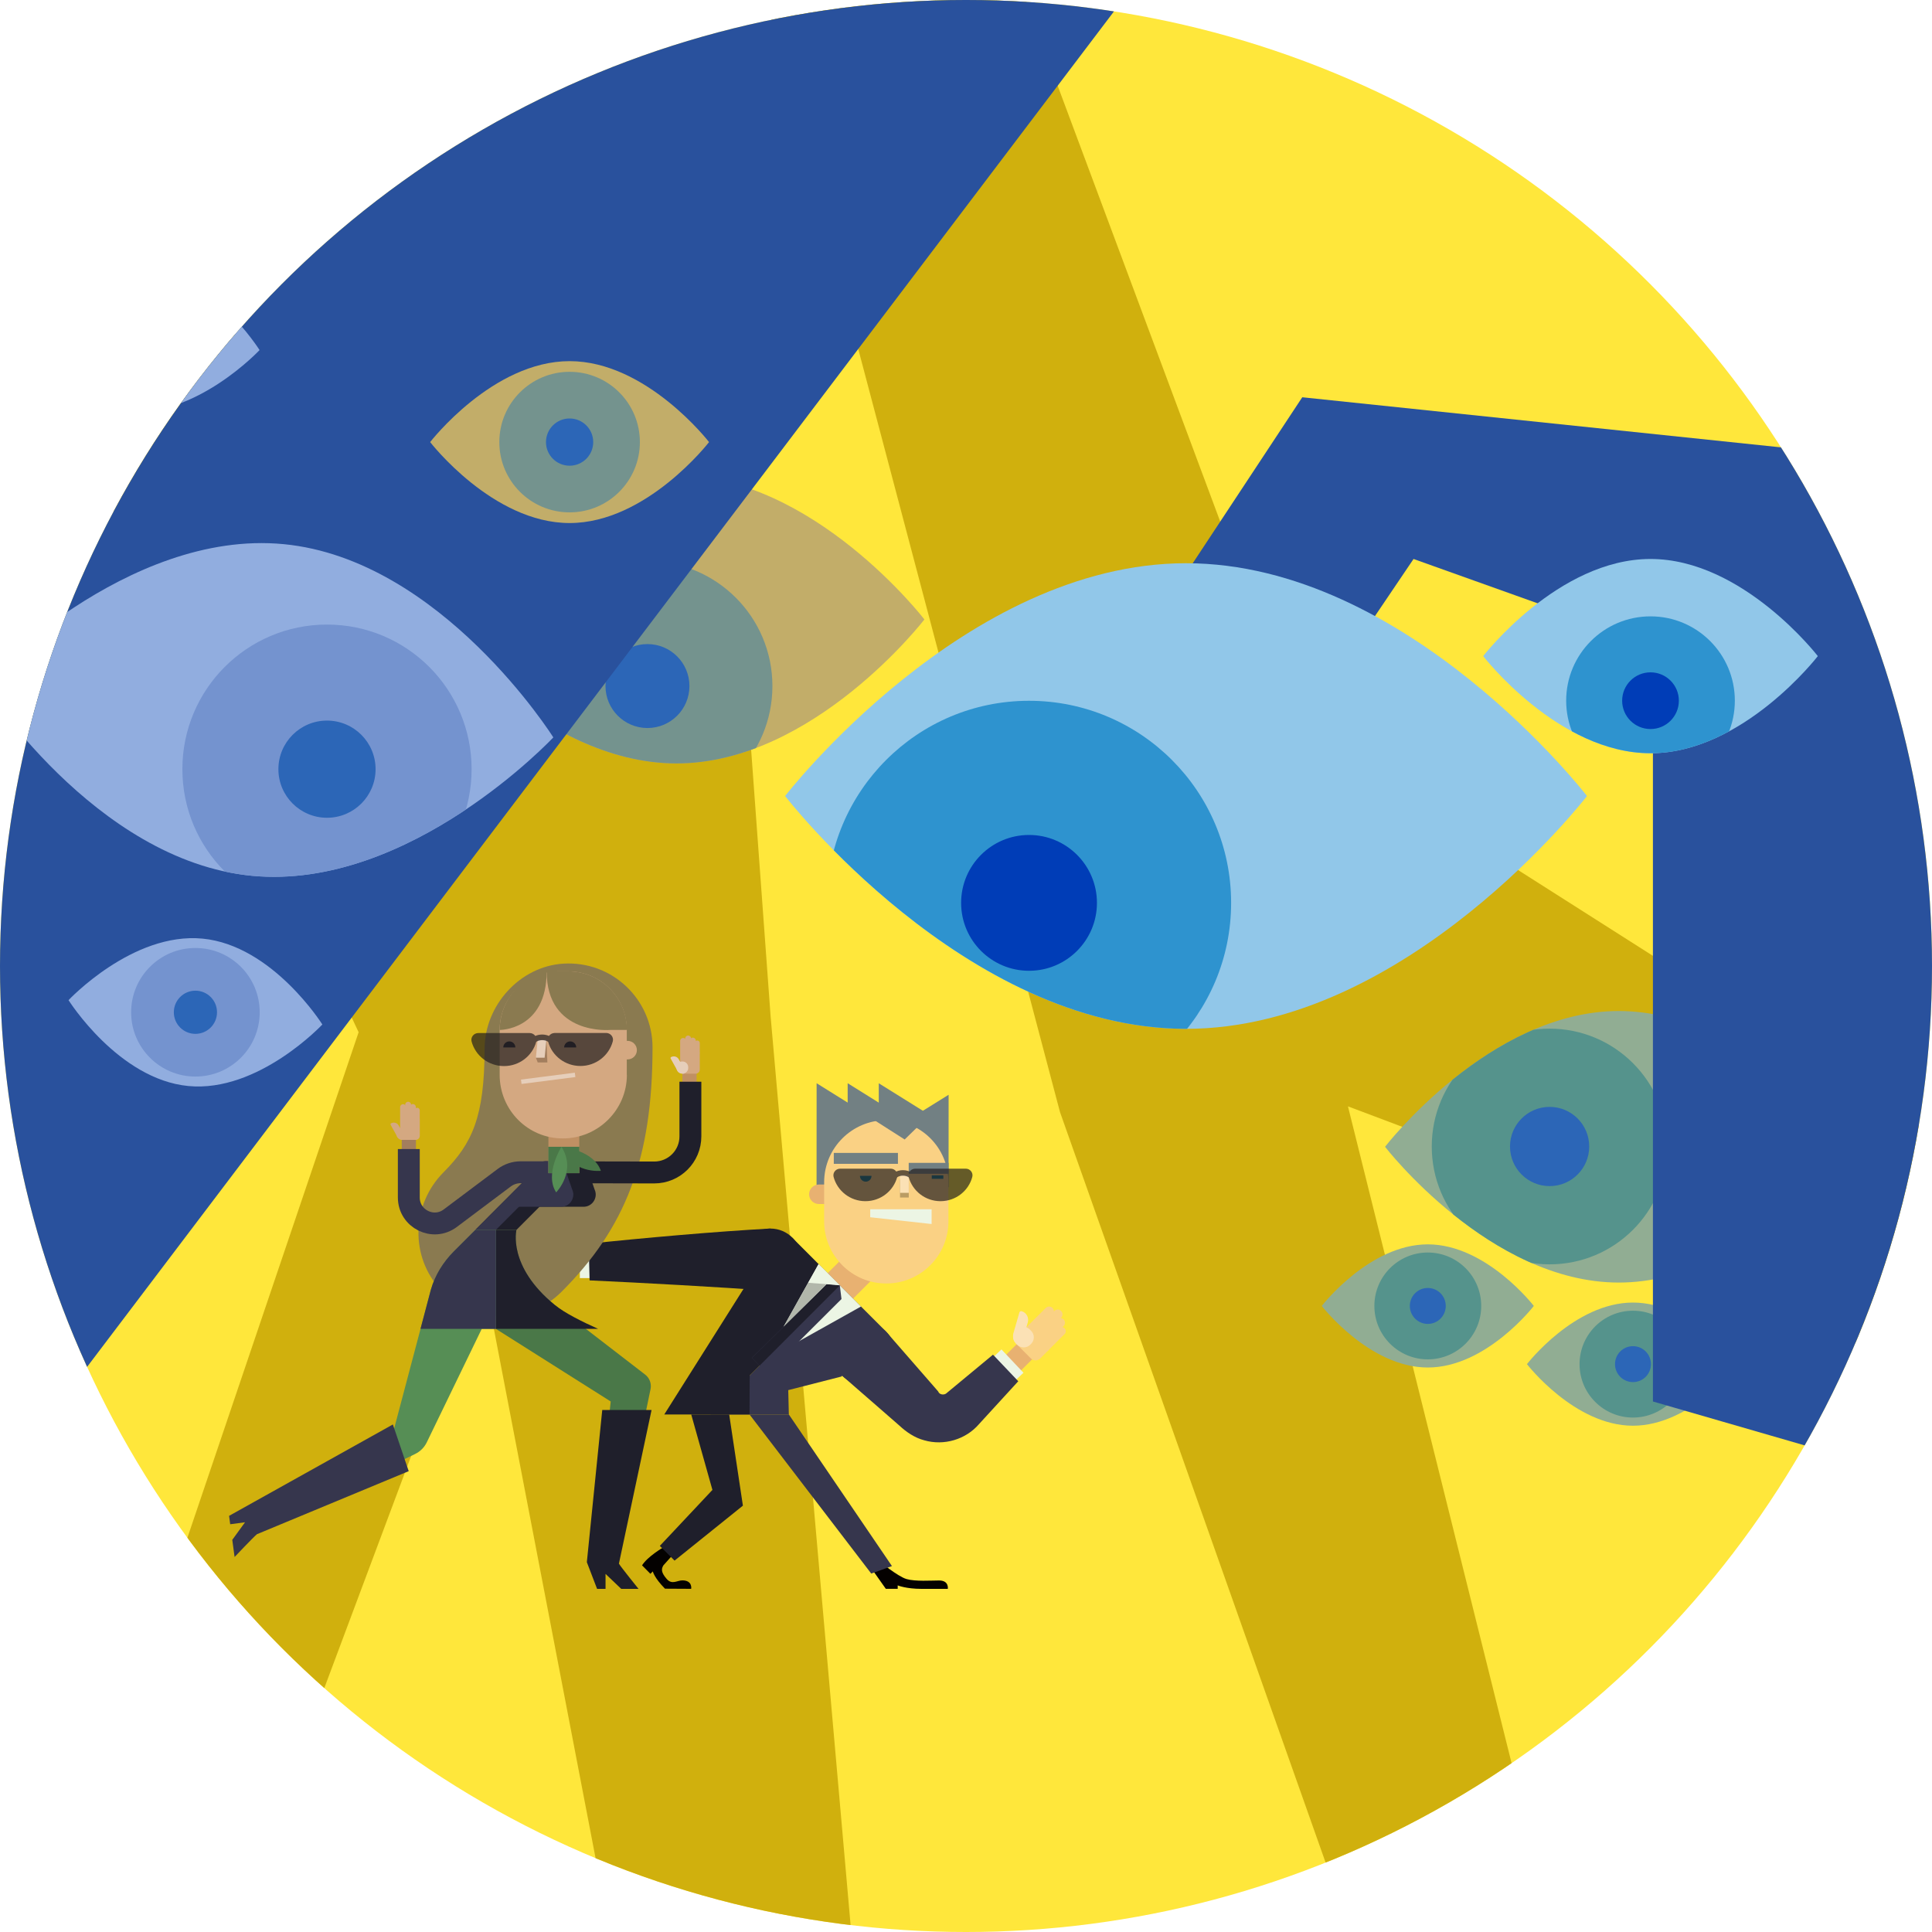 <?xml version="1.0" encoding="utf-8"?>
<svg xmlns="http://www.w3.org/2000/svg" xmlns:xlink="http://www.w3.org/1999/xlink" id="Calque_1" viewBox="0 0 400 400">
  <defs>
    <clipPath id="clippath">
      <circle cx="-300" cy="200" r="200" style="fill:none;"/>
    </clipPath>
    <clipPath id="clippath-1">
      <circle cx="200" cy="200" r="200" style="fill:none;"/>
    </clipPath>
    <clipPath id="clippath-2">
      <path d="m360.04,282.43s-9.83,12.75-21.95,12.75-21.95-12.75-21.95-12.75c0,0,9.83-12.75,21.95-12.75s21.95,12.75,21.95,12.75Z" style="fill:#91ad93;"/>
    </clipPath>
    <clipPath id="clippath-3">
      <path d="m317.56,270.38s-9.83,12.75-21.95,12.75-21.95-12.75-21.95-12.75c0,0,9.83-12.75,21.95-12.75s21.95,12.75,21.95,12.75Z" style="fill:#91ad93;"/>
    </clipPath>
    <clipPath id="clippath-4">
      <path d="m191.39,128.25s-22.98,29.81-51.33,29.81-51.33-29.81-51.33-29.81c0,0,22.98-29.81,51.33-29.81s51.33,29.81,51.33,29.81Z" style="fill:#c2ad69;"/>
    </clipPath>
    <clipPath id="clippath-5">
      <path d="m383.56,237.43s-21.67,28.11-48.4,28.11-48.4-28.11-48.4-28.11c0,0,21.67-28.11,48.4-28.11s48.4,28.11,48.4,28.11Z" style="fill:#91ad93;"/>
    </clipPath>
    <clipPath id="clippath-6">
      <path d="m146.8,91.53s-12.93,16.76-28.87,16.76-28.87-16.76-28.87-16.76c0,0,12.93-16.76,28.87-16.76s28.87,16.76,28.87,16.76Z" style="fill:#c2ad69;"/>
    </clipPath>
    <clipPath id="clippath-7">
      <path d="m114.56,152.67s-29.77,31.79-62.42,28.65c-32.65-3.14-55.83-40.01-55.83-40.01,0,0,29.77-31.79,62.42-28.65,32.65,3.14,55.83,40.01,55.83,40.01Z" style="fill:#91addf;"/>
    </clipPath>
    <clipPath id="clippath-8">
      <path d="m66.74,212.11s-13.23,14.13-27.74,12.74c-14.51-1.39-24.81-17.78-24.81-17.78,0,0,13.23-14.13,27.74-12.74,14.51,1.39,24.81,17.78,24.81,17.78Z" style="fill:#91addf;"/>
    </clipPath>
    <clipPath id="clippath-9">
      <path d="m53.74,72.48s-13.23,14.13-27.74,12.74c-14.51-1.39-24.81-17.78-24.81-17.78,0,0,13.23-14.13,27.74-12.74,14.51,1.39,24.81,17.78,24.81,17.78Z" style="fill:#91addf;"/>
    </clipPath>
    <clipPath id="clippath-10">
      <path d="m328.57,164.81s-37.17,48.2-83.01,48.2-83.01-48.2-83.01-48.2c0,0,37.17-48.2,83.01-48.2s83.01,48.2,83.01,48.2Z" style="fill:#91c7e9;"/>
    </clipPath>
    <clipPath id="clippath-11">
      <path d="m376.36,135.84s-15.51,20.11-34.64,20.11-34.64-20.11-34.64-20.11c0,0,15.51-20.11,34.64-20.11s34.64,20.11,34.64,20.11Z" style="fill:#91c7e9;"/>
    </clipPath>
  </defs>
  <circle cx="200" cy="200" r="200" style="fill:#ffe73b;"/>
  <g style="clip-path:url(#clippath); fill:none;">
    <polygon points="-90.81 146.61 -112.31 84.65 -351.73 84.65 -354.03 184.12 -374.39 186.04 -382.19 158.88 -360.05 168.11 -399.99 95.4 -384.18 203.32 -341.1 194.23 -318.32 109.99 -170.18 139.44 -155.71 281.15 70 239.5 70 84.33 -90.81 146.61" style="fill:#29519d;"/>
  </g>
  <g style="clip-path:url(#clippath-1); fill:none;">
    <polygon points="6.25 69.32 74.25 213.71 24.78 359.77 63.3 359.77 99.78 262.27 127.81 408.14 176.95 408.14 159.55 210.47 149.22 69.1 6.25 69.32" style="fill:#d0b00d;"/>
    <polygon points="219.46 230.24 279.8 400.73 321.85 400.73 279.08 229.06 381.35 267.58 397.28 329.32 417.21 329.32 407.91 239.69 268.73 151.14 205.58 -18.18 153.78 -18.18 219.46 230.24" style="fill:#d0b00d;"/>
    <path d="m360.04,282.43s-9.83,12.75-21.95,12.75-21.95-12.75-21.95-12.75c0,0,9.83-12.75,21.95-12.75s21.95,12.75,21.95,12.75Z" style="fill:#91ad93;"/>
    <g style="clip-path:url(#clippath-2); fill:none;">
      <circle cx="338.09" cy="282.43" r="11.06" style="fill:#55938c;"/>
      <circle cx="338.09" cy="282.43" r="3.72" style="fill:#2c66b7;"/>
    </g>
    <path d="m317.56,270.38s-9.83,12.75-21.95,12.75-21.95-12.75-21.95-12.75c0,0,9.83-12.75,21.95-12.75s21.95,12.75,21.95,12.75Z" style="fill:#91ad93;"/>
    <g style="clip-path:url(#clippath-3); fill:none;">
      <circle cx="295.61" cy="270.38" r="11.06" style="fill:#55938c;"/>
      <circle cx="295.61" cy="270.38" r="3.72" style="fill:#2c66b7;"/>
    </g>
    <path d="m191.39,128.25s-22.98,29.81-51.33,29.81-51.33-29.81-51.33-29.81c0,0,22.98-29.81,51.33-29.81s51.33,29.81,51.33,29.81Z" style="fill:#c2ad69;"/>
    <g style="clip-path:url(#clippath-4); fill:none;">
      <circle cx="134.05" cy="142.04" r="25.87" style="fill:#74938e;"/>
      <circle cx="134.05" cy="142.04" r="8.69" style="fill:#2c66b7;"/>
    </g>
    <path d="m383.56,237.43s-21.67,28.11-48.4,28.11-48.4-28.11-48.4-28.11c0,0,21.67-28.11,48.4-28.11s48.4,28.11,48.4,28.11Z" style="fill:#91ad93;"/>
    <g style="clip-path:url(#clippath-5); fill:none;">
      <circle cx="320.83" cy="237.37" r="24.4" style="fill:#55938c;"/>
      <circle cx="320.83" cy="237.37" r="8.2" style="fill:#2c66b7;"/>
    </g>
    <polygon points="0 0 -10 320 240 -10 0 0" style="fill:#29519d;"/>
    <path d="m146.8,91.53s-12.93,16.76-28.87,16.76-28.87-16.76-28.87-16.76c0,0,12.93-16.76,28.87-16.76s28.87,16.76,28.87,16.76Z" style="fill:#c2ad69;"/>
    <g style="clip-path:url(#clippath-6); fill:none;">
      <circle cx="117.93" cy="91.53" r="14.55" style="fill:#74938e;"/>
      <circle cx="117.93" cy="91.53" r="4.89" style="fill:#2c66b7;"/>
    </g>
    <path d="m114.56,152.67s-29.77,31.79-62.42,28.65c-32.65-3.14-55.83-40.01-55.83-40.01,0,0,29.77-31.79,62.42-28.65,32.65,3.14,55.83,40.01,55.83,40.01Z" style="fill:#91addf;"/>
    <g style="clip-path:url(#clippath-7); fill:none;">
      <circle cx="67.7" cy="159.25" r="29.94" style="fill:#7493cf;"/>
      <circle cx="67.7" cy="159.25" r="10.06" style="fill:#2c66b7;"/>
    </g>
    <path d="m66.74,212.11s-13.23,14.13-27.74,12.74c-14.51-1.39-24.81-17.78-24.81-17.78,0,0,13.23-14.13,27.74-12.74,14.51,1.39,24.81,17.78,24.81,17.78Z" style="fill:#91addf;"/>
    <g style="clip-path:url(#clippath-8); fill:none;">
      <circle cx="40.46" cy="209.58" r="13.31" style="fill:#7493cf;"/>
      <circle cx="40.46" cy="209.58" r="4.47" style="fill:#2c66b7;"/>
    </g>
    <path d="m53.74,72.48s-13.23,14.13-27.74,12.74c-14.51-1.39-24.81-17.78-24.81-17.78,0,0,13.23-14.13,27.74-12.74,14.51,1.39,24.81,17.78,24.81,17.78Z" style="fill:#91addf;"/>
    <g style="clip-path:url(#clippath-9); fill:none;">
      <circle cx="27.46" cy="69.96" r="13.31" style="fill:#7493cf;"/>
      <circle cx="27.46" cy="69.96" r="4.47" style="fill:#2c66b7;"/>
    </g>
    <polygon points="450 280 443.16 319.37 342.22 290.16 342.22 133.44 292.66 115.73 268.73 151.14 221.82 154.69 269.62 82.25 386.49 94.48 419.25 232.6 420 130 310 -10 400 0 450 280" style="fill:#29519d;"/>
    <path d="m328.57,164.81s-37.17,48.2-83.01,48.2-83.01-48.2-83.01-48.2c0,0,37.17-48.2,83.01-48.2s83.01,48.2,83.01,48.2Z" style="fill:#91c7e9;"/>
    <g style="clip-path:url(#clippath-10); fill:none;">
      <circle cx="213.05" cy="186.93" r="41.84" style="fill:#2e93cf;"/>
      <circle cx="213.05" cy="186.93" r="14.06" style="fill:#003db7;"/>
    </g>
    <path d="m376.36,135.84s-15.51,20.11-34.64,20.11-34.64-20.11-34.64-20.11c0,0,15.51-20.11,34.64-20.11s34.64,20.11,34.64,20.11Z" style="fill:#91c7e9;"/>
    <g style="clip-path:url(#clippath-11); fill:none;">
      <circle cx="341.72" cy="145.07" r="17.46" style="fill:#2e93cf;"/>
      <circle cx="341.72" cy="145.07" r="5.87" style="fill:#003db7;"/>
    </g>
    <rect x="170.34" y="259.82" width="7.45" height="12.65" transform="translate(108.95 577.43) rotate(-135)" style="fill:#e8b171;"/>
    <line x1="208.64" y1="283.32" x2="213.65" y2="278.31" style="fill:#e8b171; stroke:#e8b171; stroke-miterlimit:10; stroke-width:4.48px;"/>
    <path d="m213.7,276.4l4.21-4.2c.39-.39.39-1.01,0-1.4h0c-.39-.39-1.01-.39-1.4,0l-4.21,4.2c-.15.15-.15.39,0,.54l.86.86c.15.15.39.15.54,0Z" style="fill:#fad184;"/>
    <path d="m214.9,277.6l4.79-4.78c.39-.39.39-1.01,0-1.4h0c-.39-.39-1.01-.39-1.4,0l-4.79,4.78c-.15.15-.15.39,0,.54l.86.86c.15.15.39.15.54,0Z" style="fill:#fad184;"/>
    <path d="m216.02,278.72l4.18-4.16c.39-.39.39-1.01,0-1.4h0c-.39-.39-1.01-.39-1.4,0l-4.18,4.16c-.15.15-.15.39,0,.54l.86.86c.15.15.39.15.54,0Z" style="fill:#fad184;"/>
    <path d="m216.92,279.69l3.48-3.47c.34-.34.34-.88,0-1.22h0c-.34-.34-.88-.34-1.22,0l-3.48,3.47c-.13.13-.13.34,0,.47l.75.75c.13.13.34.13.47,0Z" style="fill:#fad184;"/>
    <path d="m217.24,279.38l-1.87,1.87c-.54.53-1.4.53-1.94,0l-3.12-3.13,2.29-3.39,4.65,4.65Z" style="fill:#fad184;"/>
    <path d="m210.49,271.54h0c1.04,0,1.88.84,1.88,1.88v5.18h0c-1.24,0-2.24-1-2.24-2.24v-4.45c0-.2.16-.36.36-.36Z" transform="translate(84.35 -47.71) rotate(16.06)" style="fill:#fbe1b5;"/>
    <path d="m213.48,275.53l-.29-.29c-.74-.74-1.96-.75-2.7,0l-.18.18c-.74.74-.75,1.96,0,2.7l.29.29c.74.74,1.96.75,2.7,0l.18-.18c.74-.74.75-1.96,0-2.7Z" style="fill:#fbe1b5;"/>
    <line x1="209.62" y1="281.8" x2="198.2" y2="292.57" style="fill:none; stroke:#ecf5e4; stroke-miterlimit:10; stroke-width:6.64px;"/>
    <path d="m210.83,285.96l-6.51,7.11-1.63,1.78c-2.73,3.18-7.25,4.53-11.33,3.35-1.96-.51-3.71-1.7-5.18-3.07-.6-.52-3.87-3.38-4.54-3.96,0,0-7.27-6.33-7.27-6.33l9.11-9.11c2.56,2.94,7.8,8.94,10.29,11.81.05.06.46.52.48.56.21.61,1.05.78,1.6.44,0,0,.46-.38.46-.38,1.22-1.01,7.92-6.56,9.28-7.69,0,0,5.23,5.5,5.23,5.5h0Z" style="fill:#36364d;"/>
    <path d="m187.66,326.92c1.85.54,5.17.3,6.76.3,2.12,0,1.81,1.74,1.81,1.74,0,0-2.19,0-5.42,0-3.23,0-4.95-.72-4.95-.72v.71s-2.46,0-2.46,0l-4.03-5.71,2.5-.13s4.01,3.29,5.8,3.81Z" style="fill:#040100;"/>
    <polygon points="184.67 324.24 180.38 325.79 155.18 292.85 163.32 292.85 184.67 324.24" style="fill:#36364d;"/>
    <rect x="169.25" y="265.24" width="4.88" height="5.66" transform="translate(-139.27 199.92) rotate(-45)" style="fill:#e8b171;"/>
    <polygon points="163.32 292.85 147.12 292.85 173.87 266.11 183.48 275.72 174.2 285 163.2 287.81 163.32 292.85" style="fill:#36364d;"/>
    <polygon points="155.18 292.85 137.53 292.85 154.76 265.55 164.04 256.27 173.87 266.11 155.22 284.76 155.18 292.85" style="fill:#1f1f2b;"/>
    <polygon points="158.34 281.64 158.34 281.64 178.26 270.5 169.48 261.72 158.34 281.64" style="fill:#ecf5e4;"/>
    <polygon points="155.66 281.15 158.82 284.31 174.22 268.95 173.87 266.11 173.87 266.11 171.14 265.87 155.66 281.15" style="fill:#36364d;"/>
    <polygon points="173.88 266.12 171.15 265.88 155.67 281.16 157.26 282.75 173.88 266.12" style="fill:#1f1f2b;"/>
    <polygon points="167.31 265.59 169.48 261.72 173.87 266.11 171.14 265.87 167.31 265.59" style="fill:#ecf5e4;"/>
    <polygon points="171.14 265.87 162.25 274.65 167.31 265.59 171.14 265.87" style="fill:#b2b7ab;"/>
    <circle cx="178.93" cy="280.27" r="6.44" style="fill:#36364d;"/>
    <circle cx="159.51" cy="260.8" r="6.44" style="fill:#1f1f2b;"/>
    <line x1="120.05" y1="261.3" x2="115.79" y2="261.3" style="fill:none; stroke:#e8b171; stroke-miterlimit:10; stroke-width:3.96px;"/>
    <line x1="120.05" y1="261.3" x2="123.69" y2="261.3" style="fill:none; stroke:#ecf5e4; stroke-miterlimit:10; stroke-width:6.64px;"/>
    <path d="m113.58,261.39h0c1,0,1.82.81,1.82,1.82v5.01h0c-1.2,0-2.17-.97-2.17-2.17v-4.31c0-.19.16-.35.35-.35Z" transform="translate(-61.29 493.6) rotate(-119.14)" style="fill:#fad184;"/>
    <path d="m113.54,262.25h-5.76c-.53.01-.96.44-.95.97h0c0,.53.43.96.96.95h5.76c.2-.01.37-.18.37-.38v-1.17c0-.2-.17-.37-.37-.37Z" style="fill:#fad184;"/>
    <path d="m113.53,260.61l-6.55.02c-.53,0-.96.43-.95.96h0c0,.53.43.96.96.95l6.55-.02c.2,0,.37-.17.37-.37v-1.17c0-.2-.17-.37-.37-.37Z" style="fill:#fad184;"/>
    <path d="m113.53,259.07h-5.71c-.53.01-.96.44-.95.97h0c0,.53.43.96.96.95h5.71c.2-.01.37-.18.37-.38v-1.17c0-.2-.17-.37-.37-.37Z" style="fill:#fad184;"/>
    <path d="m113.57,257.8h-4.76c-.46.01-.83.39-.83.85h0c0,.46.38.83.84.83h4.76c.18-.01.32-.16.32-.33v-1.02c0-.18-.15-.32-.33-.32Z" style="fill:#fad184;"/>
    <path d="m113.14,257.79h2.56c.73,0,1.33.58,1.33,1.32v4.28s-3.87.77-3.87.77l-.02-6.37Z" style="fill:#fad184;"/>
    <path d="m159.51,267.24c-10.64-.77-26.65-1.66-37.44-2.15,0,0-.19-7.59-.19-7.59,10.87-1.16,26.84-2.58,37.63-3.14,0,0,0,12.88,0,12.88h0Z" style="fill:#1f1f2b;"/>
    <path d="m137.35,324.09c-.55.87-.34,1.62.66,2.79,1.12,1.31,2.17.31,3.29.32,2.12.02,1.8,1.75,1.8,1.75l-5.42-.03c-2.27-2.3-2.52-3.58-2.52-3.58l-.5.5-1.73-1.75c1.16-1.85,4.37-3.7,4.37-3.7l1.85,1.69-1.8,2.01Z" style="fill:#040100;"/>
    <polygon points="139.66 323.11 136.61 320.06 147.5 308.47 143.11 292.85 150.97 292.85 153.81 311.73 139.66 323.11" style="fill:#1f1f2b;"/>
    <polyline points="187.34 232.3 196.4 226.66 196.39 245.86" style="fill:#728083;"/>
    <polygon points="169.06 246.28 169.07 228.28 169.07 224.27 175.5 228.28 175.5 224.27 181.94 228.29 181.94 224.28 194.8 232.3 194.79 245.86 169.06 246.28" style="fill:#728083;"/>
    <path d="m167.5,245.24h2.24c1.11,0,2.02.91,2.02,2.02h0c0,1.11-.91,2.02-2.02,2.02h-2.24v-4.04h0Z" transform="translate(339.27 494.52) rotate(-180)" style="fill:#e8b171;"/>
    <path d="m183.5,231.92c-7.1,0-12.87,5.75-12.87,12.86v8.08c0,7.1,5.75,12.87,12.86,12.87h0c7.08,0,12.83-5.71,12.87-12.79v-.07s0-8.08,0-8.08v-.09c0-7.09-5.77-12.82-12.86-12.78h0Z" style="fill:#fad184;"/>
    <polygon points="180.17 252.02 192.88 253.42 192.88 250.37 180.17 250.37 180.17 252.02" style="fill:#ecf5e4;"/>
    <rect x="186.34" y="244.21" width="1.81" height="3.73" style="fill:#ba9c64;"/>
    <rect x="186.34" y="243.23" width="1.81" height="3.73" style="fill:#fbe1b5;"/>
    <line x1="195.31" y1="243.7" x2="192.91" y2="243.7" style="fill:none; stroke:#027088; stroke-miterlimit:10; stroke-width:.73px;"/>
    <path d="m180.44,243.45c0,.66-.54,1.2-1.2,1.2s-1.2-.54-1.2-1.2" style="fill:#027088;"/>
    <rect x="188.14" y="240.76" width="8.26" height="2.26" style="fill:#728083;"/>
    <rect x="172.63" y="238.7" width="13.28" height="2.26" style="fill:#728083;"/>
    <g style="fill:none; opacity:.7;">
      <path d="m194.72,248.69c3.16,0,5.81-2.13,6.58-5.01.23-.87-.44-1.72-1.35-1.72h-10.47c-.91,0-1.58.85-1.35,1.72.77,2.88,3.43,5.01,6.58,5.01Z" style="fill:#231f20;"/>
      <path d="m179.18,248.69c3.16,0,5.81-2.13,6.58-5.01.23-.87-.44-1.72-1.35-1.72h-10.47c-.91,0-1.58.85-1.35,1.72.77,2.88,3.43,5.01,6.58,5.01Z" style="fill:#231f20;"/>
      <path d="m184.9,244.16c0-.73.92-1.32,2.04-1.32s2.04.59,2.04,1.32" style="fill:none; stroke:#231f20; stroke-miterlimit:10; stroke-width:1.14px;"/>
    </g>
    <polyline points="177.93 229.94 187.3 235.92 190.87 232.44" style="fill:#728083;"/>
    <path d="m135.1,216.86c0-9.95-8.36-17.95-18.44-17.35-8.99.53-16.31,8.62-16.33,17.63-.03,14.1-2.53,19.57-8.53,25.6-6.63,6.68-6.96,17.52-.49,24.36,6.76,7.15,18.03,7.27,24.94.36,13.14-13.14,18.85-27.3,18.85-50.6Z" style="fill:#8a7a50;"/>
    <rect x="113.54" y="237.41" width="6.39" height="5.46" style="fill:#4a7848;"/>
    <polygon points="98.42 254.62 112.57 240.44 116.81 240.44 121.09 240.44 106.94 254.62 98.42 254.62" style="fill:#1f1f2b;"/>
    <polygon points="98.42 254.62 112.57 240.44 114.69 240.44 116.83 240.44 102.68 254.62 98.42 254.62" style="fill:#36364d;"/>
    <path d="m114.85,270.17c-9.88-8.01-7.92-15.55-7.92-15.55h-4.26v20.51l23.77,15.03-3.62,33.95h4.3s7.57-36.51,7.57-36.51c.23-1.13-.2-2.3-1.11-3l-18.73-14.44Z" style="fill:#4a7848;"/>
    <path d="m114.85,270.17c-9.84-8.05-7.92-15.55-7.92-15.55h-4.26v20.51h21.17c-3.22-1.44-6.98-3.31-8.99-4.96Z" style="fill:#1f1f2b;"/>
    <path d="m98.42,254.62h4.26v20.51h-2.94s-11.38,23.49-11.38,23.49c-.51,1.05-1.35,1.89-2.39,2.4l-22.72,11.04-4.3-.51,22.61-15.62,7.65-28.89c.86-3.02,2.55-5.74,4.77-7.96l4.45-4.45Z" style="fill:#568e55;"/>
    <path d="m84.62,304.59l-3.28-9.67-33.91,18.92.23,1.74,3.07-.41-2.64,3.64.48,3.55s3.91-4.14,4.63-4.72" style="fill:#36364d;"/>
    <path d="m102.68,254.62h-4.26l-4.45,4.45c-2.22,2.22-3.91,4.94-4.77,7.96l-2.14,8.1h15.63v-20.51Z" style="fill:#36364d;"/>
    <path d="m111.6,249.85h9.21c1.85,0,3.07-1.92,2.29-3.59l-2.01-5.82h-3.64" style="fill:#1f1f2b;"/>
    <path d="m106.96,249.85h9.21c1.85,0,3.07-1.92,2.29-3.59l-2.01-5.82h-3.64" style="fill:#36364d;"/>
    <path d="m134.91,291.92h-10.22l-3.19,31.51,2.12,5.53h1.75v-3.1l3.25,3.1h3.58s-3.58-4.43-4.06-5.22l6.76-31.82Z" style="fill:#1f1f2b;"/>
    <line x1="142.75" y1="224.05" x2="142.76" y2="221.58" style="fill:none; stroke:#c09063; stroke-miterlimit:10; stroke-width:2.94px;"/>
    <path d="m142.04,220.06v-4.55c0-.34-.27-.61-.61-.61h0c-.34,0-.61.27-.61.61v4.55c0,.13.1.24.23.24h.75c.13,0,.24-.11.24-.24Z" style="fill:#d4a881;"/>
    <path d="m143.08,220.06v-5.05c0-.34-.27-.61-.61-.61h0c-.34,0-.61.27-.61.61v5.05c0,.13.1.24.23.24h.75c.13,0,.24-.11.24-.24Z" style="fill:#d4a881;"/>
    <path d="m144.06,217.92v-2.48c0-.34-.27-.61-.61-.61h0c-.34,0-.61.27-.61.61v2.48c0,.13.1.24.23.24h.75c.13,0,.24-.11.24-.24Z" style="fill:#d4a881;"/>
    <path d="m144.88,217.95v-2c0-.29-.24-.53-.53-.53h0c-.29,0-.53.24-.53.53v2c0,.11.09.21.2.21h.65c.11,0,.21-.09.21-.21Z" style="fill:#d4a881;"/>
    <path d="m139.94,218.37h0c.64,0,1.16.52,1.16,1.16v3.2h0c-.76,0-1.39-.62-1.39-1.39v-2.75c0-.12.1-.23.23-.23Z" transform="translate(-89.27 95.63) rotate(-28.98)" style="fill:#e6ceba;"/>
    <path d="m144.88,217.95v3.49c0,.47-.38.85-.85.85h-2.73s-.49-2.48-.49-2.48l1.83-2,2.24.15Z" style="fill:#d4a881;"/>
    <path d="m141.31,219.77h-.06c-.65,0-1.18.53-1.18,1.18v.16c0,.65.53,1.18,1.18,1.18h.06c.65,0,1.18-.53,1.18-1.18v-.16c0-.65-.53-1.18-1.18-1.18Z" style="fill:#e6ceba;"/>
    <line x1="84.65" y1="238.87" x2="84.65" y2="234.97" style="fill:none; stroke:#a37e5e; stroke-miterlimit:10; stroke-width:2.94px;"/>
    <path d="m84.06,233.77v-4.55c0-.34-.27-.61-.61-.61h0c-.34,0-.61.27-.61.61v4.55c0,.13.1.24.23.24h.75c.13,0,.24-.11.24-.24Z" style="fill:#d4a881;"/>
    <path d="m85.11,233.77v-5.05c0-.34-.27-.61-.61-.61h0c-.34,0-.61.27-.61.61v5.05c0,.13.1.24.23.24h.75c.13,0,.24-.11.24-.24Z" style="fill:#d4a881;"/>
    <path d="m86.09,231.63v-2.44c0-.34-.27-.61-.61-.61h0c-.34,0-.61.27-.61.61v2.44c0,.13.1.24.23.24h.75c.13,0,.24-.11.24-.24Z" style="fill:#d4a881;"/>
    <path d="m86.9,231.66v-1.78c0-.29-.24-.53-.53-.53h0c-.29,0-.53.24-.53.53v1.78c0,.11.09.21.2.21h.65c.11,0,.21-.09.21-.21Z" style="fill:#d4a881;"/>
    <path d="m81.96,232.08h0c.64,0,1.16.52,1.16,1.16v3.2h0c-.76,0-1.39-.62-1.39-1.39v-2.75c0-.12.1-.23.23-.23Z" transform="translate(-103.17 69.26) rotate(-28.98)" style="fill:#d4a881;"/>
    <path d="m86.91,231.66v3.49c0,.47-.38.85-.85.85h-2.73s-.49-2.48-.49-2.48l1.83-2,2.24.15Z" style="fill:#d4a881;"/>
    <path d="m83.33,233.48h-.06c-.65,0-1.18.53-1.18,1.18v.16c0,.65.53,1.18,1.18,1.18h.06c.65,0,1.18-.53,1.18-1.18v-.16c0-.65-.53-1.18-1.18-1.18Z" style="fill:#d4a881;"/>
    <path d="m112.58,242.7h-4.79c-1.22,0-2.41.4-3.39,1.13l-11.18,8.39c-3.53,2.65-8.58.13-8.58-4.29h0v-10.03" style="fill:none; stroke:#36364d; stroke-linejoin:round; stroke-width:4.53px;"/>
    <rect x="113.54" y="224.02" width="6.39" height="18.87" style="fill:#c09063;"/>
    <rect x="113.54" y="237.43" width="6.39" height="5.46" style="fill:#4a7848;"/>
    <path d="m120.9,242.72l14.55.03c4.14,0,7.49-3.34,7.49-7.48v-11.31" style="fill:none; stroke:#1f1f2b; stroke-linejoin:round; stroke-width:4.53px;"/>
    <path d="m116.3,237.43s6.66.7,8.1,4.98c0,0-6.13.65-8.1-4.98Z" style="fill:#4a7848;"/>
    <path d="m116.24,237.43s-3.57,5.67-1.09,9.44c0,0,4.31-4.41,1.09-9.44Z" style="fill:#568e55;"/>
    <path d="m129.79,222.53c0,7.27-5.98,13.17-13.26,13.17s-13.08-5.9-13.08-13.17v-9.29c0-6.7,5.43-12.13,12.13-12.13h1.03s1.03,0,1.03,0c6.7,0,12.13,5.43,12.13,12.13v9.29Z" style="fill:#d4a881;"/>
    <path d="m113.18,201.11c0,13.32,13.17,12.13,13.17,12.13h3.45c0-6.7-5.43-12.13-12.13-12.13h-4.48,1.03" style="fill:#8a7a50;"/>
    <path d="m113.18,201.11h0c-3.23,0-9.72,4.67-9.72,12.13,0,0,9.72.07,9.72-12.13Z" style="fill:#8a7a50;"/>
    <path d="m127.81,215.5h2.13c1.06,0,1.92.86,1.92,1.92h0c0,1.06-.86,1.92-1.92,1.92h-2.13v-3.84h0Z" style="fill:#d4a881;"/>
    <path d="m106.7,216.86c0-.69-.56-1.25-1.25-1.25-.69,0-1.25.56-1.25,1.25" style="fill:#1f1f2b;"/>
    <path d="m119.3,216.86c0-.69-.56-1.25-1.25-1.25s-1.25.56-1.25,1.25" style="fill:#1f1f2b;"/>
    <line x1="107.92" y1="223.97" x2="119.07" y2="222.54" style="fill:none; stroke:#e6ceba; stroke-miterlimit:10; stroke-width:.91px;"/>
    <polygon points="113.33 219.97 111.33 219.97 110.95 218.99 113.13 215.27 113.33 219.97" style="fill:#a37e5e;"/>
    <polygon points="112.76 218.99 110.95 218.99 111.32 215.26 113.13 215.26 112.76 218.99" style="fill:#e6ceba;"/>
    <path d="m125.47,213.87h-10.65c-.49.01-.91.25-1.16.61-.41-.18-.89-.29-1.41-.29h0c-.51,0-1,.1-1.42.29-.25-.36-.68-.6-1.17-.6h-10.65c-.93.01-1.61.88-1.37,1.76.79,2.93,3.49,5.08,6.71,5.08,3.18,0,5.86-2.12,6.67-5.01.03-.02.05-.04.08-.06.3-.19.72-.3,1.16-.3h0c.52,0,.96.15,1.23.35.81,2.89,3.5,5,6.68,5,3.21,0,5.91-2.16,6.7-5.09.24-.88-.45-1.75-1.38-1.75Z" style="fill:#231f20; opacity:.7;"/>
  </g>
</svg>